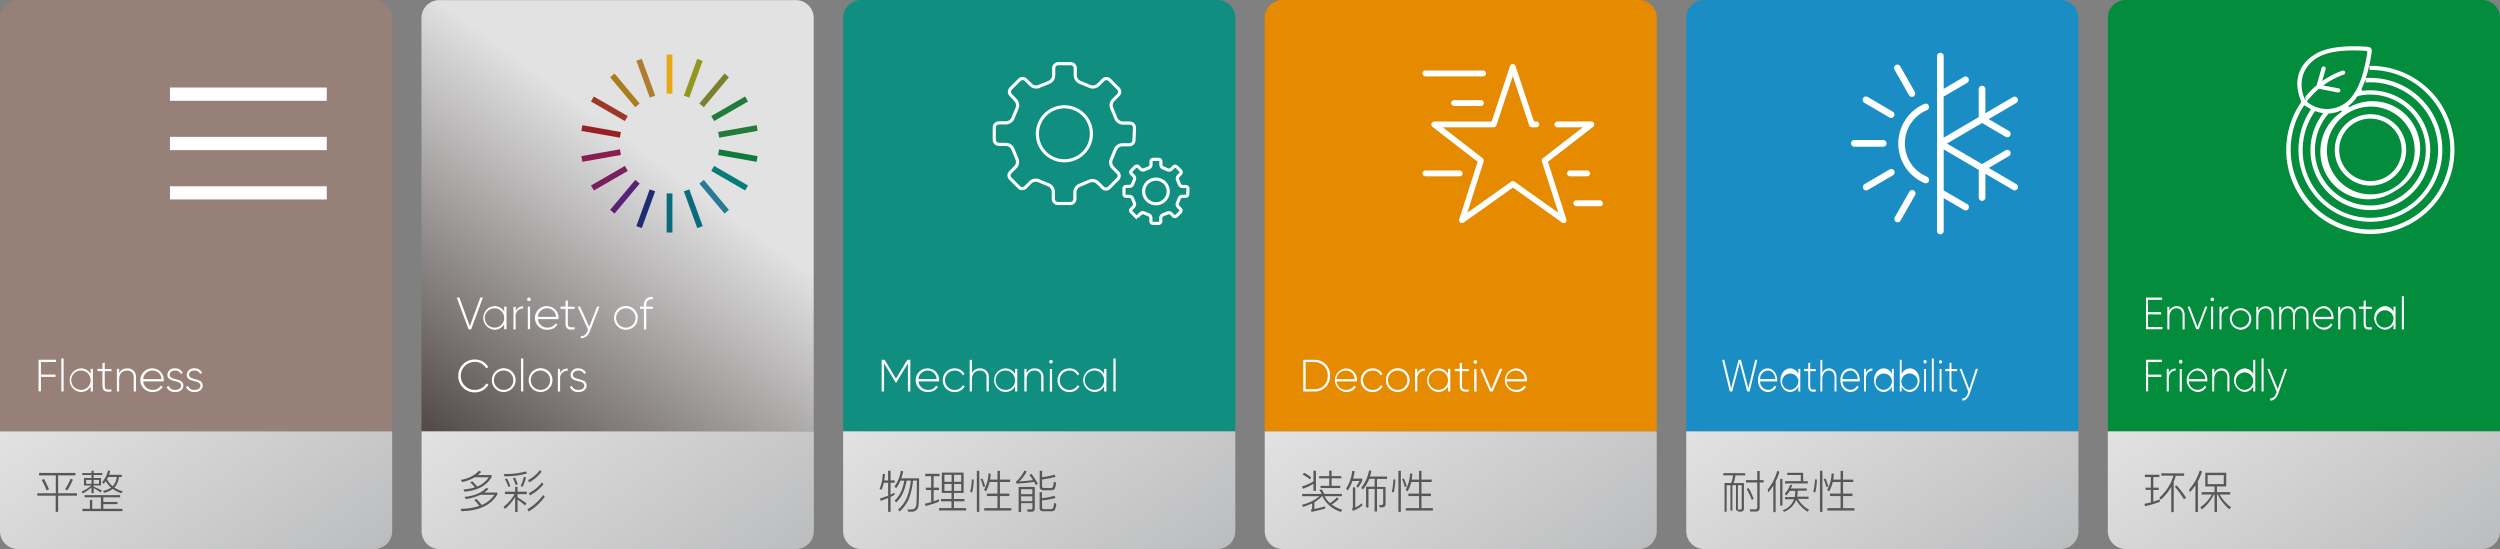 <svg xmlns="http://www.w3.org/2000/svg" xmlns:xlink="http://www.w3.org/1999/xlink" viewBox="0 0 774.11 170"><rect x="0" y="0" width="774.11" height="170" fill="#808080" stroke="none"/><defs><style>.cls-1{fill:#108e80;}.cls-2{fill:url(#未命名的渐变_2);}.cls-3{fill:#585757;}.cls-26,.cls-29,.cls-32,.cls-4{fill:#fff;}.cls-5{fill:none;stroke:#fff;stroke-width:0.98px;}.cls-26,.cls-29,.cls-32,.cls-5{stroke-miterlimit:10;}.cls-6{fill:url(#未命名的渐变_62);}.cls-7{fill:url(#未命名的渐变_2-2);}.cls-8{fill:#9c3827;}.cls-9{fill:#097b7b;}.cls-10{fill:#981f24;}.cls-11{fill:#0d7b3b;}.cls-12{fill:#8a1d4f;}.cls-13{fill:#217c3a;}.cls-14{fill:#79205c;}.cls-15{fill:#582277;}.cls-16{fill:#7c802e;}.cls-17{fill:#1c2c73;}.cls-18{fill:#92971f;}.cls-19{fill:#a97d1c;}.cls-20{fill:#2b7a95;}.cls-21{fill:#ae7d2d;}.cls-22{fill:#0b6b7c;}.cls-23{fill:#e8a715;}.cls-24{fill:#028c3b;}.cls-25{fill:url(#未命名的渐变_2-3);}.cls-26{stroke:#028c3b;}.cls-26,.cls-32{stroke-width:0.49px;}.cls-27{fill:#978077;}.cls-28{fill:url(#未命名的渐变_2-4);}.cls-29{stroke:#978077;stroke-width:3.9px;}.cls-30{fill:#1a8ec4;}.cls-31{fill:url(#未命名的渐变_2-5);}.cls-32{stroke:#1a8ec4;}.cls-33{fill:#e68a00;}.cls-34{fill:url(#未命名的渐变_2-6);}</style><linearGradient id="未命名的渐变_2" x1="292.74" y1="110.34" x2="351.3" y2="190.16" gradientUnits="userSpaceOnUse"><stop offset="0" stop-color="#e2e2e3"/><stop offset="1" stop-color="#bcbdbe"/></linearGradient><linearGradient id="未命名的渐变_62" x1="8957.33" y1="-0.25" x2="9080.97" y2="168.28" gradientTransform="matrix(1, 0, 0, -1, -8816.63, 133.57)" gradientUnits="userSpaceOnUse"><stop offset="0.3" stop-color="#e2e2e3"/><stop offset="1" stop-color="#231815"/></linearGradient><linearGradient id="未命名的渐变_2-2" x1="162.21" y1="110.34" x2="220.77" y2="190.16" xlink:href="#未命名的渐变_2"/><linearGradient id="未命名的渐变_2-3" x1="684.35" y1="110.34" x2="742.91" y2="190.16" xlink:href="#未命名的渐变_2"/><linearGradient id="未命名的渐变_2-4" x1="31.67" y1="110.34" x2="90.23" y2="190.16" xlink:href="#未命名的渐变_2"/><linearGradient id="未命名的渐变_2-5" x1="553.81" y1="110.34" x2="612.37" y2="190.16" xlink:href="#未命名的渐变_2"/><linearGradient id="未命名的渐变_2-6" x1="423.28" y1="110.34" x2="481.84" y2="190.16" xlink:href="#未命名的渐变_2"/></defs><title>资源 11</title><g id="图层_2" data-name="图层 2"><g id="图层_1-2" data-name="图层 1"><path class="cls-1" d="M266.6,0H377a5.53,5.53,0,0,1,5.53,5.53v128a0,0,0,0,1,0,0H261.07a0,0,0,0,1,0,0V5.53A5.53,5.53,0,0,1,266.6,0Z"/><path class="cls-2" d="M261.07,133.57H382.5a0,0,0,0,1,0,0v30.9A5.53,5.53,0,0,1,377,170H266.6a5.53,5.53,0,0,1-5.53-5.53v-30.9A0,0,0,0,1,261.07,133.57Z"/><path class="cls-3" d="M273,151.64l-.66-.19a14.28,14.28,0,0,0,1-4.7l.68,0a15.94,15.94,0,0,1-.22,2H275v-3h.76v3h1.29v.73h-1.29v3.67q.63-.3,1.23-.63v.71c-.42.23-.82.44-1.23.63v4.64H275v-4.29c-.75.32-1.54.62-2.32.87l-.18-.74a21.58,21.58,0,0,0,2.5-.84v-4h-1.33A13.16,13.16,0,0,1,273,151.64Zm6.66-5.71a17.55,17.55,0,0,1-.58,2.18h5.52q0,6.82-.2,8.44a2,2,0,0,1-2.22,1.89c-.2,0-.54,0-1,0l-.17-.69c.44,0,.81,0,1.14,0a1.47,1.47,0,0,0,1.58-1.43c.1-.87.15-3.36.18-7.5h-1.19a23.33,23.33,0,0,1-1.3,5.66,11.71,11.71,0,0,1-2.86,3.91l-.47-.59a10.82,10.82,0,0,0,2.66-3.58,20.06,20.06,0,0,0,1.27-5.4h-1.29q-.84,4.63-3.23,6.73L277,155c1.49-1.29,2.5-3.34,3-6.17h-1.19a9.21,9.21,0,0,1-1.31,2.3l-.56-.47a10.83,10.83,0,0,0,2-4.91Z"/><path class="cls-3" d="M288.33,151v-3.55h-1.85v-.73h4.44v.73h-1.83V151h1.67v.75h-1.67v3.48c.59-.21,1.15-.43,1.68-.65v.74a28.58,28.58,0,0,1-4.19,1.36l-.18-.72a18.13,18.13,0,0,0,1.93-.49v-3.72h-1.65V151Zm10.05-4.66v6.3h-3v1.88h3.24v.71h-3.24v2.09h3.77v.74h-8.38v-.74h3.85v-2.09h-3.23v-.71h3.23v-1.88h-3v-6.3Zm-3.72,2.84v-2.15h-2.22v2.15Zm0,.66h-2.22V152h2.22Zm.76-.66h2.21v-2.15h-2.21Zm2.21.66h-2.21V152h2.21Z"/><path class="cls-3" d="M301.53,148.48a20.45,20.45,0,0,1-.5,4l-.63-.17a18,18,0,0,0,.52-3.88Zm1.7-2.69v12.7h-.76v-12.7Zm1.85,4.85-.62.16a16.71,16.71,0,0,0-.84-2.44l.58-.18A19.28,19.28,0,0,1,305.08,150.64Zm.21,1.54-.58-.5a11.36,11.36,0,0,0,1.36-5.09l.7.09a13.35,13.35,0,0,1-.18,1.83h2.27v-2.7h.76v2.7h3.16v.74h-3.16v3.6h2.91v.75h-2.91v3.75h3.53v.74h-8.39v-.74h4.1V153.6h-3.29v-.75h3.29v-3.6h-2.42A11.47,11.47,0,0,1,305.29,152.18Z"/><path class="cls-3" d="M321.36,149.77l-.61.44c-.17-.31-.34-.63-.54-1a54.72,54.72,0,0,1-5.45.54l-.21-.66a.81.81,0,0,0,.35-.2,11.84,11.84,0,0,0,2.29-3.15l.73.21a10.89,10.89,0,0,1-2.29,3.1c1.33-.06,2.75-.2,4.23-.4-.33-.5-.7-1-1.09-1.56l.59-.38A23.18,23.18,0,0,1,321.36,149.77Zm-5.2,8.79h-.74v-7.78h5v6.63a.94.94,0,0,1-1.06,1.05h-1.15l-.18-.72,1.09,0a.49.49,0,0,0,.56-.54v-1.4h-3.49Zm3.49-7.09h-3.49V153h3.49Zm-3.49,3.72h3.49v-1.51h-3.49Zm6.91-3.39c-.76,0-1.13-.39-1.13-1.17v-4.85h.74v2a33.24,33.24,0,0,0,3.91-.8l.25.69c-1.21.31-2.59.57-4.16.81v2c0,.42.19.63.61.63h2a.88.88,0,0,0,.65-.21,3.85,3.85,0,0,0,.33-1.72l.71.24a3.87,3.87,0,0,1-.5,2.07,1.52,1.52,0,0,1-1.05.32Zm-.39,5.36c0,.32.18.49.57.49h2.06a.94.94,0,0,0,.7-.23,3.58,3.58,0,0,0,.34-1.68l.7.22a3.9,3.9,0,0,1-.52,2.06,1.57,1.57,0,0,1-1.08.3H323c-.73,0-1.09-.34-1.09-1v-4.92h.74v1.85a21.22,21.22,0,0,0,3.91-.75l.25.7a23,23,0,0,1-4.16.74Z"/><path class="cls-4" d="M281.87,121.22h-.74v-8.71l-3.63,6h-.13l-3.63-6v8.71H273v-9.8h.93l3.5,5.8,3.5-5.8h.94Z"/><path class="cls-4" d="M290.77,117.75c0,.11,0,.22,0,.34h-6.35a2.85,2.85,0,0,0,3,2.62,2.66,2.66,0,0,0,2.42-1.28l.62.36a3.44,3.44,0,0,1-3.05,1.59,3.66,3.66,0,1,1-.06-7.31A3.5,3.5,0,0,1,290.77,117.75Zm-6.36-.35H290a2.72,2.72,0,0,0-2.73-2.66A2.82,2.82,0,0,0,284.41,117.4Z"/><path class="cls-4" d="M291.93,117.72a3.58,3.58,0,0,1,3.68-3.65,3.29,3.29,0,0,1,3.06,1.79l-.58.34a2.65,2.65,0,0,0-2.48-1.46,3,3,0,0,0,0,6,2.79,2.79,0,0,0,2.52-1.46l.59.35a3.43,3.43,0,0,1-3.11,1.78A3.59,3.59,0,0,1,291.93,117.72Z"/><path class="cls-4" d="M306.18,116.87v4.35h-.71v-4.35a1.93,1.93,0,0,0-2.06-2.13c-1.37,0-2.45.89-2.45,2.79v3.69h-.7v-9.8h.7v4.13a2.63,2.63,0,0,1,2.51-1.48A2.58,2.58,0,0,1,306.18,116.87Z"/><path class="cls-4" d="M315,114.22v7h-.71v-1.58a3.38,3.38,0,0,1-3,1.74,3.66,3.66,0,0,1,0-7.31,3.37,3.37,0,0,1,3,1.73v-1.58Zm-.71,3.5a3,3,0,1,0-3,3A2.93,2.93,0,0,0,314.32,117.72Z"/><path class="cls-4" d="M323.11,116.87v4.35h-.71v-4.35a1.94,1.94,0,0,0-2.06-2.13c-1.38,0-2.45.89-2.45,2.79v3.69h-.71v-7h.71v1.33a2.61,2.61,0,0,1,2.5-1.48A2.58,2.58,0,0,1,323.11,116.87Z"/><path class="cls-4" d="M324.87,112a.56.56,0,0,1,1.12,0,.56.56,0,1,1-1.12,0Zm.21,2.26h.7v7h-.7Z"/><path class="cls-4" d="M327.46,117.72a3.58,3.58,0,0,1,3.68-3.65,3.29,3.29,0,0,1,3.06,1.79l-.58.34a2.64,2.64,0,0,0-2.48-1.46,3,3,0,0,0,0,6,2.81,2.81,0,0,0,2.53-1.46l.58.35a3.43,3.43,0,0,1-3.11,1.78A3.59,3.59,0,0,1,327.46,117.72Z"/><path class="cls-4" d="M342.6,114.22v7h-.72v-1.58a3.35,3.35,0,0,1-3,1.74,3.66,3.66,0,0,1,0-7.31,3.34,3.34,0,0,1,3,1.73v-1.58Zm-.72,3.5a3,3,0,1,0-2.95,3A2.92,2.92,0,0,0,341.88,117.72Z"/><path class="cls-4" d="M344.75,111h.7v10.22h-.7Z"/><path class="cls-5" d="M351.3,39.54a1.45,1.45,0,0,0-.43-1,1.41,1.41,0,0,0-1-.43h-2.22a2.41,2.41,0,0,1-2.17-1.59l-1.15-2.8A2.37,2.37,0,0,1,344.7,31l1.57-1.58a1.43,1.43,0,0,0,.43-1,1.44,1.44,0,0,0-.43-1l-2.67-2.67a1.46,1.46,0,0,0-1-.42,1.44,1.44,0,0,0-1,.42L340,26.31a2.39,2.39,0,0,1-2.66.39l-2.79-1.15a2.43,2.43,0,0,1-1.6-2.17V21.16a1.43,1.43,0,0,0-1.45-1.45h-3.78a1.45,1.45,0,0,0-1.45,1.45v2.22a2.42,2.42,0,0,1-1.59,2.17l-2.8,1.15a2.38,2.38,0,0,1-2.65-.39l-1.58-1.57a1.44,1.44,0,0,0-1-.43,1.43,1.43,0,0,0-1,.43l-2.67,2.66a1.48,1.48,0,0,0-.42,1,1.46,1.46,0,0,0,.42,1L314.47,31a2.38,2.38,0,0,1,.39,2.65l-1.15,2.8a2.41,2.41,0,0,1-2.17,1.59h-2.22a1.45,1.45,0,0,0-1.45,1.46v3.77a1.46,1.46,0,0,0,.42,1,1.49,1.49,0,0,0,1,.43h2.22a2.44,2.44,0,0,1,2.17,1.59l1.15,2.8a2.39,2.39,0,0,1-.39,2.65l-1.58,1.58a1.45,1.45,0,0,0-.43,1,1.49,1.49,0,0,0,.43,1l2.67,2.67a1.48,1.48,0,0,0,1,.42,1.46,1.46,0,0,0,1-.42l1.58-1.58a2.36,2.36,0,0,1,2.64-.39l2.81,1.16a2.41,2.41,0,0,1,1.59,2.16v2.22a1.45,1.45,0,0,0,1.45,1.45h3.78a1.43,1.43,0,0,0,1.45-1.45V59.47a2.42,2.42,0,0,1,1.6-2.16l2.8-1.16a2.38,2.38,0,0,1,2.65.39l1.57,1.58a1.48,1.48,0,0,0,1,.42,1.46,1.46,0,0,0,1-.42l2.67-2.67a1.44,1.44,0,0,0,.43-1,1.41,1.41,0,0,0-.43-1l-1.57-1.58a2.37,2.37,0,0,1-.39-2.65l1.15-2.8a2.42,2.42,0,0,1,2.17-1.59h2.22a1.41,1.41,0,0,0,1-.43,1.45,1.45,0,0,0,.43-1Zm-13.36,1.88a8.36,8.36,0,1,1-8.35-8.35,8.35,8.35,0,0,1,8.35,8.35"/><path class="cls-5" d="M367.84,58.41a.66.66,0,0,0-.2-.46.65.65,0,0,0-.46-.2h-1a1.11,1.11,0,0,1-1-.73l-.52-1.27a1.08,1.08,0,0,1,.18-1.21l.72-.72a.68.68,0,0,0,0-.94l-1.22-1.22a.68.68,0,0,0-.94,0l-.72.72a1.08,1.08,0,0,1-1.21.18L360.18,52a1.12,1.12,0,0,1-.72-1V50a.67.67,0,0,0-.2-.47.7.7,0,0,0-.47-.19h-1.72a.7.7,0,0,0-.47.19.66.66,0,0,0-.19.47v1a1.11,1.11,0,0,1-.73,1l-1.27.52a1.08,1.08,0,0,1-1.21-.18l-.72-.72a.67.67,0,0,0-.47-.19.65.65,0,0,0-.47.19l-1.22,1.22a.68.68,0,0,0,0,.94l.72.72a1.08,1.08,0,0,1,.18,1.21L350.69,57a1.1,1.1,0,0,1-1,.73h-1a.67.67,0,0,0-.47.2.65.65,0,0,0-.19.46v1.73a.65.65,0,0,0,.66.66h1a1.1,1.1,0,0,1,1,.73l.53,1.27A1.12,1.12,0,0,1,351,64l-.72.71a.65.65,0,0,0,0,.94l1.22,1.22a.68.68,0,0,0,.94,0l.72-.72a1.08,1.08,0,0,1,1.2-.18l1.28.53a1.1,1.1,0,0,1,.73,1v1a.65.65,0,0,0,.66.66h1.72a.66.66,0,0,0,.47-.19.67.67,0,0,0,.2-.47v-1a1.11,1.11,0,0,1,.72-1l1.28-.53a1.1,1.1,0,0,1,1.21.18l.72.72a.65.65,0,0,0,.47.19.67.67,0,0,0,.47-.19l1.22-1.22a.68.68,0,0,0,0-.94l-.72-.71a1.1,1.1,0,0,1-.18-1.22l.52-1.27a1.12,1.12,0,0,1,1-.73h1a.63.63,0,0,0,.46-.19.67.67,0,0,0,.2-.47Zm-6.1.86a3.81,3.81,0,1,1-3.8-3.8,3.8,3.8,0,0,1,3.8,3.8"/><path class="cls-6" d="M130.54,0H252a0,0,0,0,1,0,0V128a5.53,5.53,0,0,1-5.53,5.53H136.07a5.53,5.53,0,0,1-5.53-5.53V0A0,0,0,0,1,130.54,0Z" transform="translate(382.5 133.57) rotate(-180)"/><path class="cls-7" d="M130.54,133.57H252a0,0,0,0,1,0,0v30.9a5.53,5.53,0,0,1-5.53,5.53H136.07a5.53,5.53,0,0,1-5.53-5.53v-30.9A0,0,0,0,1,130.54,133.57Z"/><path class="cls-3" d="M149.16,156.37a8.56,8.56,0,0,0,3.9-3.15h-4.33a17,17,0,0,1-4.47,1.32l-.45-.68c3.06-.31,5.31-1.26,6.8-2.83l.64.35a8.08,8.08,0,0,1-1.32,1.14H154v.6q-3,5-11.08,5.17l-.31-.74a18.38,18.38,0,0,0,5.82-.9,17.38,17.38,0,0,0-1.58-1.83l.67-.34A19.65,19.65,0,0,1,149.16,156.37ZM149,146.1a8.06,8.06,0,0,1-1,1h4.22v.61q-2.28,4-8.42,4.53l-.32-.7a15.2,15.2,0,0,0,3.57-.63,11.59,11.59,0,0,0-1.47-1.56l.65-.32a14.66,14.66,0,0,1,1.53,1.62,7.52,7.52,0,0,0,3.57-2.85H147a13,13,0,0,1-3.87,1.47l-.45-.68a10,10,0,0,0,5.63-2.8Z"/><path class="cls-3" d="M159.51,152.24v-1.51h.75v1.51h2.86V153h-2.86v1a31.12,31.12,0,0,1,2.76,1.86l-.45.66a21,21,0,0,0-2.31-1.81v3.83h-.75v-4.67a13.41,13.41,0,0,1-3.17,3.72l-.43-.66a12.32,12.32,0,0,0,3.43-3.95h-3v-.73Zm3.68-5.63a23.91,23.91,0,0,1-7,.85l-.24-.67a25.15,25.15,0,0,0,6.89-.81Zm-5.14,4-.62.15a15.45,15.45,0,0,0-1.09-2.42l.62-.2A12.84,12.84,0,0,1,158.05,150.66Zm2.27-.66-.66.24a15.5,15.5,0,0,0-.85-2.13l.67-.2A16.87,16.87,0,0,1,160.32,150Zm2.56-2.13a13.92,13.92,0,0,1-1.06,2.91l-.62-.21a14.62,14.62,0,0,0,1-2.87Zm5.8,6a16.62,16.62,0,0,1-5,4.57l-.35-.73a14.73,14.73,0,0,0,4.85-4.4Zm-1-7.72a12.05,12.05,0,0,1-3.8,3.26l-.36-.7a10.68,10.68,0,0,0,3.67-3.11Zm.62,3.84a13.58,13.58,0,0,1-4.2,3.46l-.34-.7a12,12,0,0,0,4.05-3.32Z"/><path class="cls-4" d="M141.43,92.14h.81l3.24,8.84,3.25-8.84h.8L145.87,102h-.78Z"/><path class="cls-4" d="M156.84,94.94v7h-.72v-1.58a3.37,3.37,0,0,1-3,1.73,3.66,3.66,0,0,1,0-7.31,3.38,3.38,0,0,1,3,1.74V94.94Zm-.72,3.51a3,3,0,1,0-3,3A2.94,2.94,0,0,0,156.12,98.45Z"/><path class="cls-4" d="M162,94.85v.67a2.26,2.26,0,0,0-2.34,2.53V102H159v-7h.7v1.38A2.35,2.35,0,0,1,162,94.85Z"/><path class="cls-4" d="M163.23,92.69a.56.56,0,1,1,.56.56A.56.56,0,0,1,163.23,92.69Zm.21,2.25h.7v7h-.7Z"/><path class="cls-4" d="M172.91,98.47c0,.12,0,.23,0,.34h-6.34a2.85,2.85,0,0,0,3,2.62,2.66,2.66,0,0,0,2.42-1.27l.62.36a3.47,3.47,0,0,1-3.06,1.58,3.66,3.66,0,1,1,3.41-3.63Zm-6.36-.35h5.63a2.73,2.73,0,0,0-2.73-2.66A2.82,2.82,0,0,0,166.55,98.12Z"/><path class="cls-4" d="M175.83,95.63v4.55c0,1.24.66,1.26,2.09,1.14V102c-1.84.28-2.8-.17-2.8-1.77V95.63h-1.54v-.69h1.54V93.19l.71-.21v2h2.09v.69Z"/><path class="cls-4" d="M185.62,94.94l-3,7.65a2.92,2.92,0,0,1-2.77,2.16v-.66c.94.09,1.65-.62,2.09-1.64l.15-.38-3.22-7.13h.75l2.83,6.24,2.44-6.24Z"/><path class="cls-4" d="M190.14,98.45a3.68,3.68,0,1,1,3.68,3.65A3.63,3.63,0,0,1,190.14,98.45Zm6.64,0a3,3,0,1,0-3,3A2.94,2.94,0,0,0,196.78,98.45Z"/><path class="cls-4" d="M200.11,94.57v.37h2.08v.69h-2.08V102h-.72V95.63h-1.2v-.69h1.2v-.37a2.34,2.34,0,0,1,2.8-2.58v.67C200.76,92.55,200.11,93.21,200.11,94.57Z"/><path class="cls-4" d="M141.91,116.32a5,5,0,0,1,5.1-5,4.78,4.78,0,0,1,4.2,2.35l-.66.38a4,4,0,0,0-3.54-2,4.34,4.34,0,1,0,0,8.68,4,4,0,0,0,3.57-2l.66.37a4.78,4.78,0,0,1-4.23,2.4A5,5,0,0,1,141.91,116.32Z"/><path class="cls-4" d="M152.3,117.72a3.68,3.68,0,1,1,3.68,3.66A3.62,3.62,0,0,1,152.3,117.72Zm6.64,0a3,3,0,1,0-3,3A2.94,2.94,0,0,0,158.94,117.72Z"/><path class="cls-4" d="M161.33,111h.7v10.22h-.7Z"/><path class="cls-4" d="M163.71,117.72a3.68,3.68,0,1,1,3.68,3.66A3.62,3.62,0,0,1,163.71,117.72Zm6.63,0a3,3,0,1,0-3,3A2.93,2.93,0,0,0,170.34,117.72Z"/><path class="cls-4" d="M175.78,114.12v.67a2.27,2.27,0,0,0-2.34,2.54v3.89h-.7v-7h.7v1.37A2.36,2.36,0,0,1,175.78,114.12Z"/><path class="cls-4" d="M181.63,119.39c0,1.15-1,2-2.51,2a2.64,2.64,0,0,1-2.66-1.56l.6-.35a2,2,0,0,0,2.06,1.24c1,0,1.81-.44,1.81-1.32,0-1.91-4.25-.81-4.25-3.33a2.14,2.14,0,0,1,2.38-2,2.48,2.48,0,0,1,2.39,1.4l-.59.33a1.85,1.85,0,0,0-1.8-1.06c-.91,0-1.68.48-1.68,1.32C177.38,117.93,181.63,116.83,181.63,119.39Z"/><rect class="cls-8" x="187.8" y="27.64" width="1.79" height="12.11" transform="translate(65.13 180.23) rotate(-59.99)"/><rect class="cls-9" x="225.04" y="49.14" width="1.79" height="12.11" transform="translate(65.13 223.22) rotate(-59.99)"/><rect class="cls-10" x="185.24" y="34.66" width="1.79" height="12.11" transform="translate(113.75 216.96) rotate(-80.01)"/><rect class="cls-11" x="227.59" y="42.12" width="1.79" height="12.11" transform="translate(141.39 264.84) rotate(-80.01)"/><rect class="cls-12" x="180.09" y="47.28" width="12.11" height="1.79" transform="translate(-5.54 33.04) rotate(-10)"/><rect class="cls-13" x="222.44" y="39.81" width="12.11" height="1.79" transform="translate(-3.6 40.28) rotate(-10)"/><rect class="cls-14" x="182.64" y="54.3" width="12.11" height="1.79" transform="translate(-2.31 101.76) rotate(-30.01)"/><rect class="cls-13" x="219.88" y="32.8" width="12.11" height="1.79" transform="translate(13.43 117.5) rotate(-30.01)"/><rect class="cls-15" x="187.44" y="60.02" width="12.11" height="1.79" transform="translate(22.46 169.99) rotate(-50)"/><rect class="cls-16" x="215.08" y="27.08" width="12.11" height="1.79" transform="translate(57.56 179.39) rotate(-50)"/><rect class="cls-17" x="193.91" y="63.75" width="12.11" height="1.79" transform="translate(70.81 230.43) rotate(-70)"/><rect class="cls-18" x="208.61" y="23.34" width="12.11" height="1.79" transform="translate(118.47 217.67) rotate(-70)"/><rect class="cls-19" x="192.6" y="21.92" width="1.79" height="12.11" transform="translate(27.25 130.87) rotate(-39.98)"/><rect class="cls-20" x="220.24" y="54.86" width="1.79" height="12.11" transform="translate(12.55 156.33) rotate(-39.98)"/><rect class="cls-21" x="199.07" y="18.18" width="1.79" height="12.11" transform="translate(3.81 70.01) rotate(-20.05)"/><rect class="cls-22" x="213.77" y="58.59" width="1.79" height="12.11" transform="translate(-9.15 77.5) rotate(-20.05)"/><rect class="cls-23" x="206.42" y="16.89" width="1.79" height="12.11"/><rect class="cls-22" x="206.42" y="59.89" width="1.79" height="12.11"/><path class="cls-24" d="M658.21,0H768.58a5.53,5.53,0,0,1,5.53,5.53v128a0,0,0,0,1,0,0H652.68a0,0,0,0,1,0,0V5.53A5.53,5.53,0,0,1,658.21,0Z"/><path class="cls-25" d="M652.68,133.57H774.11a0,0,0,0,1,0,0v30.9a5.53,5.53,0,0,1-5.53,5.53H658.21a5.53,5.53,0,0,1-5.53-5.53v-30.9A0,0,0,0,1,652.68,133.57Z"/><path class="cls-3" d="M666,151v-3.28h-1.85v-.73h4.49v.73h-1.88V151h1.68v.71h-1.68v3.63c.67-.21,1.33-.45,2-.7v.74a30.7,30.7,0,0,1-4.55,1.36L664,156c.69-.14,1.36-.3,2-.46v-3.86h-1.64V151Zm10.31-4.41v.73h-2.59a14.75,14.75,0,0,1-.64,1.84v9.42h-.76v-7.85a15.37,15.37,0,0,1-3.25,4l-.46-.6a14.64,14.64,0,0,0,4.38-6.85h-3.74v-.73Zm.58,7.56-.63.45a30.46,30.46,0,0,0-2.86-3.92l.59-.38A32.71,32.71,0,0,1,676.91,154.1Z"/><path class="cls-3" d="M681.86,146a18.33,18.33,0,0,1-1.29,3v9.55h-.77v-8.28a15.8,15.8,0,0,1-1.71,2.13l-.24-.81a16.1,16.1,0,0,0,3.29-5.91Zm7.48.39v4.25h-2.87v1.74h4.1v.75h-3.26a12,12,0,0,0,3.5,3.91l-.48.66a14.24,14.24,0,0,1-3.64-4.57h-.22v5.38h-.76v-5.38h-.24a12.37,12.37,0,0,1-3.71,4.61l-.43-.69a11.24,11.24,0,0,0,3.53-3.92h-3.14v-.75h4v-1.74h-2.87v-4.25Zm-.76.73h-5v2.78h5Z"/><path class="cls-4" d="M669.59,101.25v.7h-5.1V92.14h5v.7h-4.37v3.81h4.05v.7h-4.05v3.9Z"/><path class="cls-4" d="M676.46,97.59V102h-.64V97.59c0-1.29-.67-2.13-1.86-2.13s-2.22.9-2.22,2.79V102h-.63v-7h.63v1.34A2.36,2.36,0,0,1,674,94.79C675.51,94.79,676.46,95.9,676.46,97.59Z"/><path class="cls-4" d="M683.5,94.94l-2.67,7h-.77l-2.69-7h.69l2.38,6.28,2.39-6.28Z"/><path class="cls-4" d="M684.46,92.69a.54.54,0,0,1,.51-.55.56.56,0,1,1-.51.55Zm.19,2.25h.63v7h-.63Z"/><path class="cls-4" d="M690,94.85v.67c-1.09,0-2.12.74-2.12,2.53V102h-.63v-7h.63v1.38A2.12,2.12,0,0,1,690,94.85Z"/><path class="cls-4" d="M690.45,98.45a3.33,3.33,0,1,1,3.32,3.65A3.46,3.46,0,0,1,690.45,98.45Zm6,0a2.69,2.69,0,1,0-2.67,3A2.81,2.81,0,0,0,696.44,98.45Z"/><path class="cls-4" d="M704,97.59V102h-.65V97.59c0-1.29-.67-2.13-1.85-2.13s-2.22.9-2.22,2.79V102h-.63v-7h.63v1.34a2.36,2.36,0,0,1,2.27-1.49C703,94.79,704,95.9,704,97.59Z"/><path class="cls-4" d="M714.8,97.51V102h-.63V97.51c0-1.33-.7-2.05-1.68-2.05s-1.9.79-1.9,2.58V102H710V97.51c0-1.33-.65-2.05-1.62-2.05s-2,.79-2,2.58V102h-.63v-7h.63v1.21a2.18,2.18,0,0,1,2-1.36,2,2,0,0,1,2,1.43,2.28,2.28,0,0,1,2.11-1.43C713.84,94.79,714.8,95.76,714.8,97.51Z"/><path class="cls-4" d="M722.56,98.47c0,.12,0,.23,0,.34h-5.73a2.68,2.68,0,0,0,2.68,2.62,2.36,2.36,0,0,0,2.19-1.27l.55.36a3,3,0,0,1-2.75,1.58,3.67,3.67,0,0,1,0-7.31C721.36,94.79,722.56,96.56,722.56,98.47Zm-5.74-.35h5.08a2.58,2.58,0,0,0-2.46-2.66A2.66,2.66,0,0,0,716.82,98.12Z"/><path class="cls-4" d="M729.4,97.59V102h-.65V97.59c0-1.29-.67-2.13-1.86-2.13s-2.21.9-2.21,2.79V102H724v-7h.64v1.34a2.36,2.36,0,0,1,2.26-1.49C728.45,94.79,729.4,95.9,729.4,97.59Z"/><path class="cls-4" d="M732.53,95.63v4.55c0,1.24.6,1.26,1.89,1.14V102c-1.66.28-2.53-.17-2.53-1.77V95.63H730.5v-.69h1.39V93.19l.64-.21v2h1.89v.69Z"/><path class="cls-4" d="M741.77,94.94v7h-.64v-1.58a3,3,0,0,1-2.72,1.73,3.68,3.68,0,0,1,0-7.31,3,3,0,0,1,2.72,1.74V94.94Zm-.64,3.51a2.69,2.69,0,1,0-2.67,3A2.82,2.82,0,0,0,741.13,98.45Z"/><path class="cls-4" d="M743.72,91.72h.63V102h-.63Z"/><path class="cls-4" d="M665.16,112.12V116h4.09v.7h-4.09v4.48h-.67v-9.8h4.91v.7Z"/><path class="cls-4" d="M673.67,114.12v.67c-1.09,0-2.12.75-2.12,2.54v3.89h-.63v-7h.63v1.37A2.13,2.13,0,0,1,673.67,114.12Z"/><path class="cls-4" d="M674.75,112a.51.51,0,1,1,1,0,.51.51,0,1,1-1,0Zm.19,2.25h.64v7h-.64Z"/><path class="cls-4" d="M683.5,117.75c0,.11,0,.22,0,.34h-5.73a2.69,2.69,0,0,0,2.69,2.62,2.36,2.36,0,0,0,2.18-1.28l.56.37a3.06,3.06,0,0,1-2.76,1.58,3.67,3.67,0,0,1,0-7.31C682.3,114.07,683.5,115.83,683.5,117.75Zm-5.75-.35h5.09a2.58,2.58,0,0,0-2.47-2.66A2.68,2.68,0,0,0,677.75,117.4Z"/><path class="cls-4" d="M690.33,116.87v4.35h-.64v-4.35c0-1.29-.68-2.13-1.86-2.13s-2.22.9-2.22,2.79v3.69H685v-7h.63v1.33a2.35,2.35,0,0,1,2.27-1.48C689.38,114.07,690.33,115.17,690.33,116.87Z"/><path class="cls-4" d="M698.33,111.42v9.8h-.63V119.6a3,3,0,0,1-2.72,1.78,3.68,3.68,0,0,1,0-7.31,3,3,0,0,1,2.72,1.78v-4.43Zm-.63,6.3a2.7,2.7,0,1,0-2.69,3A2.82,2.82,0,0,0,697.7,117.72Z"/><path class="cls-4" d="M700.28,111h.63v10.22h-.63Z"/><path class="cls-4" d="M708.17,114.22l-2.73,7.65c-.48,1.34-1.42,2.25-2.5,2.16v-.66c.84.08,1.49-.62,1.88-1.64l.14-.38-2.91-7.13h.68l2.56,6.23,2.2-6.23Z"/><path class="cls-26" d="M743.16,48.56A9.42,9.42,0,0,1,726,51.4a9.45,9.45,0,0,1,3-13l.27-.16a9.42,9.42,0,0,1,13.88,10.31m-6.61-13.14A11.3,11.3,0,1,0,745,49a11.22,11.22,0,0,0-8.43-13.56"/><path class="cls-26" d="M757.82,52A24.47,24.47,0,1,1,713.57,32.9a17.15,17.15,0,0,0,1.68,1,22.52,22.52,0,1,0,37.86.61,22.57,22.57,0,0,0-20.22-10.61q.32-1,.57-2a24.66,24.66,0,0,1,6.08.64A24.49,24.49,0,0,1,757.82,52M731.38,27.81c.31-.65.61-1.34.87-2a20.71,20.71,0,0,1,21.91,25.34,20.72,20.72,0,1,1-37.22-16.47,12,12,0,0,0,2,.53,18.79,18.79,0,1,0,19.32-7,19,19,0,0,0-6.87-.32m-4,7.18a13.34,13.34,0,1,1-.38.23l.38-.23m-.08-2.05a13.85,13.85,0,0,0,2.31-2.28c.19-.25.37-.5.55-.77a16.92,16.92,0,1,1-9,5.42,10.25,10.25,0,0,0,3.84-1,15,15,0,0,0,16.48,25.1l.43-.26a15,15,0,0,0-14.6-26.25M732.8,16c-.37,2.65-1.6,9.78-4.57,13.51a9.44,9.44,0,0,1-13.62,1.91c.48-.61,1-1.2,1.51-1.77a23.71,23.71,0,0,1,2-1.9l5.73,1.13H724a.89.89,0,0,0,.17-1.77L720,26.32a24.34,24.34,0,0,1,5.83-3,.89.89,0,1,0-.59-1.68,26.15,26.15,0,0,0-5.77,2.88l.88-3.06a.89.89,0,1,0-1.72-.49l-1.53,5.32a25.79,25.79,0,0,0-2.28,2.16c-.42.45-.82.92-1.22,1.4a9.85,9.85,0,0,1,0-7.23,10.1,10.1,0,0,1,5.06-5.05c4.28-2.1,11.51-1.76,14.17-1.55m23.49,16.52a26.3,26.3,0,0,0-22.41-12.4c.41-1.86.64-3.43.75-4.27a1.42,1.42,0,0,0-.3-1.07,1.48,1.48,0,0,0-1-.53c-2.39-.21-10.57-.72-15.5,1.7s-8.76,7.58-5.62,15.3l0,.12.09.1A26.28,26.28,0,0,0,747.1,69.18l.75-.46a26.26,26.26,0,0,0,8.44-36.17"/><path class="cls-27" d="M5.53,0H115.9a5.53,5.53,0,0,1,5.53,5.53v128a0,0,0,0,1,0,0H0a0,0,0,0,1,0,0V5.53A5.53,5.53,0,0,1,5.53,0Z"/><path class="cls-28" d="M0,133.57H121.43a0,0,0,0,1,0,0v30.9A5.53,5.53,0,0,1,115.9,170H5.53A5.53,5.53,0,0,1,0,164.47v-30.9A0,0,0,0,1,0,133.57Z"/><path class="cls-3" d="M23.36,146.45v.76H18v5.53h5.84v.75H18v5h-.76v-5H11.55v-.75h5.73v-5.53H12.11v-.76Zm-8.19,5.07-.72.35a26.74,26.74,0,0,0-1.53-3.25l.7-.33A29.45,29.45,0,0,1,15.17,151.52Zm7.39-3a17.84,17.84,0,0,1-1.74,3.32l-.68-.35a17,17,0,0,0,1.72-3.29Z"/><path class="cls-3" d="M28.33,148v-.91H25.48v-.61h2.85v-.72H29v.72h2.68v.61H29V148h2.29v2.32H29v.35c.84.35,1.69.75,2.56,1.21l-.38.58c-.85-.55-1.58-1-2.18-1.29v1.55h-.7v-1.77a13.43,13.43,0,0,1-2.68,1.83l-.34-.6a10.89,10.89,0,0,0,3-1.84v0H26V148Zm-2.12,6v-.68h11V154H32v1.43h4.38v.67H32v1.45h5.91v.71H25.52v-.71h2.32v-2.77h.72v2.77h2.68V154Zm2.12-5.4H26.67v1.21h1.66Zm2.35,0H29v1.21h1.65Zm2.06.41a10.31,10.31,0,0,1-.68.84l-.43-.57a7.55,7.55,0,0,0,1.79-3.58l.7.09a9.24,9.24,0,0,1-.35,1.23h3.94v.67h-.87a6.18,6.18,0,0,1-1.27,3.13l-.16.15A8.76,8.76,0,0,0,38,152.11l-.41.62a9,9,0,0,1-2.66-1.33,8.49,8.49,0,0,1-2.72,1.22l-.25-.63a8,8,0,0,0,2.42-1A8.2,8.2,0,0,1,32.74,149Zm.4-.63a6.57,6.57,0,0,0,1.74,2.19l.15-.17a5.15,5.15,0,0,0,1.13-2.71H33.49C33.38,147.88,33.26,148.11,33.14,148.33Z"/><path class="cls-4" d="M12.67,112.12V116H17.2v.7H12.67v4.48h-.74v-9.8h5.43v.7Z"/><path class="cls-4" d="M19,111h.7v10.22H19Z"/><path class="cls-4" d="M28.77,114.22v7h-.71v-1.58a3.38,3.38,0,0,1-3,1.74,3.66,3.66,0,0,1,0-7.31,3.37,3.37,0,0,1,3,1.73v-1.58Zm-.71,3.5a3,3,0,1,0-3,3A2.93,2.93,0,0,0,28.06,117.72Z"/><path class="cls-4" d="M32.43,114.91v4.55c0,1.23.65,1.26,2.08,1.13v.63c-1.83.28-2.8-.16-2.8-1.76v-4.55H30.17v-.69h1.54v-1.75l.72-.21v2h2.08v.69Z"/><path class="cls-4" d="M42.12,116.87v4.35H41.4v-4.35a1.93,1.93,0,0,0-2.06-2.13c-1.37,0-2.45.89-2.45,2.79v3.69h-.7v-7h.7v1.33a2.63,2.63,0,0,1,2.51-1.48A2.58,2.58,0,0,1,42.12,116.87Z"/><path class="cls-4" d="M50.7,117.75c0,.11,0,.22,0,.34H44.34a2.85,2.85,0,0,0,3,2.62,2.66,2.66,0,0,0,2.42-1.28l.62.36a3.45,3.45,0,0,1-3.05,1.59,3.66,3.66,0,1,1-.06-7.31A3.5,3.5,0,0,1,50.7,117.75Zm-6.36-.35H50a2.72,2.72,0,0,0-2.73-2.66A2.82,2.82,0,0,0,44.34,117.4Z"/><path class="cls-4" d="M56.77,119.39c0,1.15-1,2-2.5,2a2.65,2.65,0,0,1-2.67-1.56l.61-.35a2,2,0,0,0,2.06,1.24c1,0,1.8-.44,1.8-1.32,0-1.91-4.24-.81-4.24-3.34a2.13,2.13,0,0,1,2.38-2,2.47,2.47,0,0,1,2.38,1.4l-.59.33a1.82,1.82,0,0,0-1.79-1.06c-.91,0-1.68.47-1.68,1.31C52.53,117.93,56.77,116.83,56.77,119.39Z"/><path class="cls-4" d="M62.76,119.39c0,1.15-1,2-2.5,2a2.63,2.63,0,0,1-2.66-1.56l.6-.35a2,2,0,0,0,2.06,1.24c1,0,1.8-.44,1.8-1.32,0-1.91-4.24-.81-4.24-3.34a2.13,2.13,0,0,1,2.38-2,2.45,2.45,0,0,1,2.38,1.4l-.59.33a1.82,1.82,0,0,0-1.79-1.06c-.91,0-1.68.47-1.68,1.31C58.52,117.93,62.76,116.83,62.76,119.39Z"/><rect class="cls-29" x="50.68" y="25.16" width="52.45" height="8" rx="1.43" ry="1.43"/><rect class="cls-29" x="50.68" y="40.44" width="52.45" height="8" rx="1.43" ry="1.43"/><rect class="cls-29" x="50.68" y="55.72" width="52.45" height="8" rx="1.43" ry="1.43"/><path class="cls-30" d="M527.67,0H638a5.53,5.53,0,0,1,5.53,5.53v128a0,0,0,0,1,0,0H522.14a0,0,0,0,1,0,0V5.53A5.53,5.53,0,0,1,527.67,0Z"/><path class="cls-31" d="M522.14,133.57H643.57a0,0,0,0,1,0,0v30.9A5.53,5.53,0,0,1,638,170H527.67a5.53,5.53,0,0,1-5.53-5.53v-30.9A0,0,0,0,1,522.14,133.57Z"/><path class="cls-3" d="M540.38,146.52v.69h-3a15.43,15.43,0,0,1-.56,2.37H540v7.83c0,.67-.32,1-.93,1h-.87l-.09-.35h-.57v-7.83h-1.11v7.87h-.61v-7.87h-1.17v8.22H534v-8.89h2.08a12.61,12.61,0,0,0,.54-2.37h-3v-.69Zm-2.25,11.25.72,0c.31,0,.46-.18.46-.54v-7h-1.18Zm6-9.1v-2.83h.74v2.83h1.24v.72h-1.24v7.75q0,1.26-1.2,1.26h-1.72l-.14-.71c.56,0,1.09.05,1.59.05s.73-.26.73-.78v-7.57h-3.49v-.72Zm-1.08,5.8-.63.33a20.17,20.17,0,0,0-1.58-3.39l.64-.28A20.59,20.59,0,0,1,543,154.47Z"/><path class="cls-3" d="M551,146.09a17.69,17.69,0,0,1-1.19,3v9.49h-.71v-8.2a20.59,20.59,0,0,1-1.53,2.08l-.24-.81a16.87,16.87,0,0,0,3-5.88Zm.93,2.21v8.25h-.72V148.3Zm1.2,5.12-.48-.57a7.78,7.78,0,0,0,1.67-2.76l.65.15-.42,1h4.9v.7h-2.8v0a9.06,9.06,0,0,1-.19,1.85h3.56v.68h-3.3a9,9,0,0,0,3.47,3.38l-.48.6a10.29,10.29,0,0,1-3.55-3.65,6.44,6.44,0,0,1-3.73,3.68L552,158a5.77,5.77,0,0,0,3.53-3.41h-2.83v-.68h3a7.15,7.15,0,0,0,.2-1.68V152h-1.71A9.26,9.26,0,0,1,553.17,153.42Zm4.48-4.45v-1.89h-4.21v-.68h4.94V149h1.44v.7h-7.06V149Z"/><path class="cls-3" d="M562.6,148.48a20.45,20.45,0,0,1-.5,4l-.63-.17a18,18,0,0,0,.52-3.88Zm1.7-2.69v12.7h-.76v-12.7Zm1.85,4.85-.62.16a16.71,16.71,0,0,0-.84-2.44l.58-.18A19.28,19.28,0,0,1,566.15,150.64Zm.21,1.54-.58-.5a11.36,11.36,0,0,0,1.36-5.09l.7.09a13.35,13.35,0,0,1-.18,1.83h2.27v-2.7h.76v2.7h3.16v.74h-3.16v3.6h2.91v.75h-2.91v3.75h3.53v.74h-8.39v-.74h4.1V153.6h-3.29v-.75h3.29v-3.6h-2.42A11.47,11.47,0,0,1,566.36,152.18Z"/><path class="cls-4" d="M533.25,111.42h.65l2.13,8.81,2.3-8.81h.74l2.3,8.81,2.12-8.81h.66l-2.39,9.8H541l-2.31-8.84-2.31,8.84h-.76Z"/><path class="cls-4" d="M550.29,117.75c0,.11,0,.22,0,.34H545a2.58,2.58,0,0,0,2.49,2.62,2.19,2.19,0,0,0,2-1.28l.52.36a2.82,2.82,0,0,1-2.57,1.59c-1.81,0-3.09-1.54-3.09-3.66s1.24-3.65,3-3.65S550.29,115.83,550.29,117.75ZM545,117.4h4.73c-.13-1.71-1.14-2.66-2.3-2.66A2.57,2.57,0,0,0,545,117.4Z"/><path class="cls-4" d="M557.44,114.22v7h-.6v-1.58a2.8,2.8,0,0,1-2.53,1.74c-1.67,0-3-1.59-3-3.66s1.38-3.65,3-3.65a2.79,2.79,0,0,1,2.53,1.73v-1.58Zm-.6,3.5a2.53,2.53,0,1,0-2.48,3A2.73,2.73,0,0,0,556.84,117.72Z"/><path class="cls-4" d="M560.51,114.91v4.55c0,1.23.55,1.26,1.75,1.13v.63c-1.54.28-2.35-.16-2.35-1.76v-4.55h-1.3v-.69h1.3v-1.75l.6-.21v2h1.75v.69Z"/><path class="cls-4" d="M568.65,116.87v4.35h-.6v-4.35c0-1.29-.63-2.13-1.73-2.13s-2.06.89-2.06,2.79v3.69h-.59v-9.8h.59v4.13a2.18,2.18,0,0,1,2.1-1.48C567.76,114.07,568.65,115.17,568.65,116.87Z"/><path class="cls-4" d="M575.86,117.75c0,.11,0,.22,0,.34h-5.33a2.58,2.58,0,0,0,2.49,2.62,2.21,2.21,0,0,0,2-1.28l.51.36a2.8,2.8,0,0,1-2.56,1.59c-1.81,0-3.1-1.54-3.1-3.66s1.25-3.65,3.05-3.65S575.86,115.83,575.86,117.75Zm-5.34-.35h4.73c-.13-1.71-1.15-2.66-2.3-2.66A2.57,2.57,0,0,0,570.52,117.4Z"/><path class="cls-4" d="M579.78,114.12v.67c-1,0-2,.75-2,2.54v3.89h-.59v-7h.59v1.37A2,2,0,0,1,579.78,114.12Z"/><path class="cls-4" d="M586.4,114.22v7h-.6v-1.58a2.8,2.8,0,0,1-2.53,1.74c-1.68,0-3-1.59-3-3.66s1.37-3.65,3-3.65a2.79,2.79,0,0,1,2.53,1.73v-1.58Zm-.6,3.5a2.53,2.53,0,1,0-2.49,3A2.74,2.74,0,0,0,585.8,117.72Z"/><path class="cls-4" d="M594.37,117.72c0,2.07-1.37,3.66-3,3.66a2.77,2.77,0,0,1-2.53-1.78v1.62h-.58v-9.8h.58v4.42a2.78,2.78,0,0,1,2.53-1.77C593,114.07,594.37,115.65,594.37,117.72Zm-.59,0a2.54,2.54,0,1,0-2.49,3A2.74,2.74,0,0,0,593.78,117.72Z"/><path class="cls-4" d="M595.61,112a.48.48,0,1,1,.95,0,.48.48,0,1,1-.95,0Zm.18,2.26h.59v7h-.59Z"/><path class="cls-4" d="M598.19,111h.59v10.22h-.59Z"/><path class="cls-4" d="M600.41,112a.47.47,0,1,1,.94,0,.48.48,0,1,1-.94,0Zm.18,2.26h.59v7h-.59Z"/><path class="cls-4" d="M604.25,114.91v4.55c0,1.23.55,1.26,1.75,1.13v.63c-1.54.28-2.35-.16-2.35-1.76v-4.55h-1.3v-.69h1.3v-1.75l.6-.21v2H606v.69Z"/><path class="cls-4" d="M612.47,114.22l-2.54,7.65c-.45,1.34-1.32,2.25-2.33,2.16v-.66c.79.08,1.39-.62,1.75-1.64l.13-.38-2.7-7.13h.63l2.38,6.23,2-6.23Z"/><path class="cls-32" d="M602.1,71.4a1.28,1.28,0,1,1-2.55,0V17.49a1.28,1.28,0,1,1,2.55,0v9.59L608,23.61a1.26,1.26,0,0,1,1.73.48,1.3,1.3,0,0,1-.47,1.76l-7.18,4.2V42.21l10.37-6.08V27.71a1.28,1.28,0,1,1,2.55,0v6.93l8.18-4.79a1.26,1.26,0,0,1,1.74.47,1.29,1.29,0,0,1-.46,1.76l-8.2,4.8,5.92,3.46a1.3,1.3,0,0,1,.47,1.76,1.26,1.26,0,0,1-1.73.48l-7.19-4.21-10.39,6.08,10.38,6.07,7.19-4.21a1.26,1.26,0,0,1,1.74.47,1.29,1.29,0,0,1-.46,1.76L616.28,52l8.19,4.8a1.29,1.29,0,0,1,.47,1.75,1.26,1.26,0,0,1-1.73.48l-8.2-4.8v6.94a1.27,1.27,0,1,1-2.54,0V52.75L602.1,46.68V58.83L609.29,63a1.31,1.31,0,0,1,.46,1.76,1.26,1.26,0,0,1-1.74.47l-5.91-3.46Zm-5.31-16.88a1.3,1.3,0,0,1,.7,1.68,1.28,1.28,0,0,1-1.66.72,13.52,13.52,0,0,1-8.28-12.48,13.5,13.5,0,0,1,2.26-7.5,13.36,13.36,0,0,1,6-5,1.27,1.27,0,0,1,1.66.71,1.31,1.31,0,0,1-.7,1.69,10.75,10.75,0,0,0-4.87,4,11,11,0,0,0,0,12.13,10.75,10.75,0,0,0,4.87,4m-3.66-26.17-4.5-7.9a1.28,1.28,0,0,0-1.74-.47,1.32,1.32,0,0,0-.46,1.77l4.5,7.9a1.28,1.28,0,0,0,1.74.47,1.31,1.31,0,0,0,.46-1.77m-6.9,6.06a1.29,1.29,0,0,1,.46,1.76,1.25,1.25,0,0,1-1.73.47l-7.8-4.56a1.3,1.3,0,0,1-.46-1.76,1.26,1.26,0,0,1,1.74-.47Zm-3,8.75a1.29,1.29,0,0,1,0,2.57h-9a1.29,1.29,0,0,1,0-2.58ZM585,52.24l-7.8,4.57a1.3,1.3,0,0,0-.46,1.76,1.27,1.27,0,0,0,1.74.47l7.79-4.56a1.3,1.3,0,0,0,.46-1.77,1.27,1.27,0,0,0-1.73-.47m6,7a1.26,1.26,0,0,1,1.74-.47,1.3,1.3,0,0,1,.46,1.76l-4.5,7.9a1.26,1.26,0,0,1-1.74.47,1.3,1.3,0,0,1-.46-1.76Z"/><path class="cls-33" d="M397.14,0H507.51A5.53,5.53,0,0,1,513,5.53v128a0,0,0,0,1,0,0H391.61a0,0,0,0,1,0,0V5.53A5.53,5.53,0,0,1,397.14,0Z"/><path class="cls-34" d="M391.61,133.57H513a0,0,0,0,1,0,0v30.9a5.53,5.53,0,0,1-5.53,5.53H397.14a5.53,5.53,0,0,1-5.53-5.53v-30.9A0,0,0,0,1,391.61,133.57Z"/><path class="cls-3" d="M409.28,152.94a9.45,9.45,0,0,0-.76-1.21l.7-.22a9.31,9.31,0,0,1,.85,1.43h5.43v.7h-5.36a8.21,8.21,0,0,0,1.66,2.13A10.62,10.62,0,0,0,414,154l.53.48a11.07,11.07,0,0,1-2.18,1.71,10.18,10.18,0,0,0,3.29,1.66l-.44.65a9.45,9.45,0,0,1-5.78-4.89h-.06A9.4,9.4,0,0,1,407,155.5v2.13c1.16-.25,2.25-.53,3.26-.85l.11.67c-1.17.36-2.6.71-4.28,1.05l-.16-.67c.24-.09.37-.23.37-.39v-1.57a25.62,25.62,0,0,1-2.78,1.09l-.39-.66a13,13,0,0,0,5.46-2.66h-5.4v-.7Zm-1.81-7.17V152h-.77v-2.19a18.38,18.38,0,0,1-3.26,1.54l-.31-.7a16.66,16.66,0,0,0,3.57-1.59v-3.32ZM406,147.84l-.37.6a10.21,10.21,0,0,0-2.25-1.45l.41-.59A10.25,10.25,0,0,1,406,147.84Zm5.58-.41v-1.71h.74v1.71h3v.69h-3v2.31H415v.69H408.9v-.69h2.68v-2.31h-3.12v-.69Z"/><path class="cls-3" d="M417.31,151.89l-.5-.6a12.7,12.7,0,0,0,1.9-5.48l.76.12c-.14.82-.29,1.57-.47,2.27h2.81v.62a10.77,10.77,0,0,1-1.32,2.2l-.54-.44a8.28,8.28,0,0,0,1-1.65h-2.21A10.48,10.48,0,0,1,417.31,151.89Zm2.34-1v6.29a10.77,10.77,0,0,0,2.05-1.37l.14.71a11.36,11.36,0,0,1-2.92,1.67l-.29-.65a.49.49,0,0,0,.28-.47v-6.18Zm4.32-2.59a11.52,11.52,0,0,1-2,3.3l-.46-.58a12.25,12.25,0,0,0,2.41-5.34l.74.08a17.44,17.44,0,0,1-.48,1.8h5.31v.74h-3.11v2.48h2.65v5.31a.93.93,0,0,1-1.05,1h-.76l-.19-.72.71,0c.37,0,.55-.18.55-.52v-4.45h-1.91v7h-.74v-7h-1.9v5.73H423v-6.43h2.65v-2.48Z"/><path class="cls-3" d="M432.07,148.48a20.45,20.45,0,0,1-.5,4l-.63-.17a18.63,18.63,0,0,0,.51-3.88Zm1.7-2.69v12.7H433v-12.7Zm1.84,4.85-.61.16a19.48,19.48,0,0,0-.84-2.44l.57-.18A17.86,17.86,0,0,1,435.61,150.64Zm.21,1.54-.57-.5a11.49,11.49,0,0,0,1.36-5.09l.7.09a17.45,17.45,0,0,1-.18,1.83h2.27v-2.7h.75v2.7h3.17v.74h-3.17v3.6h2.92v.75h-2.92v3.75h3.53v.74h-8.39v-.74h4.11V153.6h-3.3v-.75h3.3v-3.6H437A10.78,10.78,0,0,1,435.82,152.18Z"/><path class="cls-4" d="M411.84,116.32a4.67,4.67,0,0,1-4.62,4.9h-3.68v-9.8h3.68A4.67,4.67,0,0,1,411.84,116.32Zm-.72,0a4,4,0,0,0-3.9-4.2h-2.94v8.4h2.94A4,4,0,0,0,411.12,116.32Z"/><path class="cls-4" d="M420.19,117.75c0,.11,0,.22,0,.34h-6.34a2.85,2.85,0,0,0,3,2.62,2.67,2.67,0,0,0,2.42-1.28l.62.36a3.45,3.45,0,0,1-3.06,1.59,3.66,3.66,0,0,1,0-7.31A3.5,3.5,0,0,1,420.19,117.75Zm-6.36-.35h5.63a2.72,2.72,0,0,0-2.73-2.66A2.82,2.82,0,0,0,413.83,117.4Z"/><path class="cls-4" d="M421.35,117.72a3.58,3.58,0,0,1,3.68-3.65,3.27,3.27,0,0,1,3.05,1.79l-.57.34a2.66,2.66,0,0,0-2.48-1.46,3,3,0,0,0,0,6,2.8,2.8,0,0,0,2.52-1.46l.59.35a3.44,3.44,0,0,1-3.11,1.78A3.59,3.59,0,0,1,421.35,117.72Z"/><path class="cls-4" d="M429.13,117.72a3.68,3.68,0,1,1,3.68,3.66A3.63,3.63,0,0,1,429.13,117.72Zm6.64,0a3,3,0,1,0-3,3A2.93,2.93,0,0,0,435.77,117.72Z"/><path class="cls-4" d="M441.2,114.12v.67a2.28,2.28,0,0,0-2.34,2.54v3.89h-.7v-7h.7v1.37A2.37,2.37,0,0,1,441.2,114.12Z"/><path class="cls-4" d="M449.07,114.22v7h-.71v-1.58a3.38,3.38,0,0,1-3,1.74,3.66,3.66,0,0,1,0-7.31,3.37,3.37,0,0,1,3,1.73v-1.58Zm-.71,3.5a3,3,0,1,0-3,3A2.93,2.93,0,0,0,448.36,117.72Z"/><path class="cls-4" d="M452.72,114.91v4.55c0,1.23.66,1.26,2.09,1.13v.63c-1.84.28-2.8-.16-2.8-1.76v-4.55h-1.55v-.69H452v-1.75l.71-.21v2h2.09v.69Z"/><path class="cls-4" d="M456.27,112a.57.57,0,0,1,1.13,0,.57.57,0,1,1-1.13,0Zm.21,2.26h.71v7h-.71Z"/><path class="cls-4" d="M465.22,114.22l-3,7h-.86l-3-7h.76l2.64,6.28,2.64-6.28Z"/><path class="cls-4" d="M472.83,117.75c0,.11,0,.22,0,.34h-6.34a2.85,2.85,0,0,0,3,2.62,2.67,2.67,0,0,0,2.42-1.28l.62.36a3.45,3.45,0,0,1-3.06,1.59,3.66,3.66,0,0,1-.05-7.31A3.5,3.5,0,0,1,472.83,117.75Zm-6.36-.35h5.63a2.72,2.72,0,0,0-2.73-2.66A2.82,2.82,0,0,0,466.47,117.4Z"/><path class="cls-4" d="M450.16,31a1,1,0,0,0-.83.95,1,1,0,0,0,.94.87h8.29a1,1,0,0,0,.93-.91.94.94,0,0,0-.29-.63.8.8,0,0,0-.57-.28h-8.47Z"/><path class="cls-4" d="M493.62,38.23a1,1,0,0,0-.86-.61H482.24a1,1,0,0,0-.93.9.88.88,0,0,0,.29.63,1,1,0,0,0,.63.28h7.86L477.73,49a1,1,0,0,0-.29,1l5.09,15.88-13.59-9.66a1,1,0,0,0-1,0l-13.59,9.65L459.41,50a1,1,0,0,0-.3-1l-12.35-9.58h15.75a.94.94,0,0,0,.85-.62l5.07-15.24,5.06,15.24a1,1,0,0,0,.86.62h1.31a1.08,1.08,0,0,0,.65-.27.85.85,0,0,0,.3-.61.87.87,0,0,0-.27-.63.89.89,0,0,0-.61-.3l-.75,0-5.7-17.17a.9.9,0,0,0-1.71,0l-5.71,17.2H444.1a.91.91,0,0,0-.56,1.62l14,10.83-.07.22-5.65,17.62a1,1,0,0,0,.33,1,1,1,0,0,0,1.05,0l15.26-10.84.19.13L483.7,68.94a.94.94,0,0,0,1,0,1,1,0,0,0,.33-1l-5.72-17.84,14-10.83A1,1,0,0,0,493.62,38.23Z"/><path class="cls-4" d="M488,62a1,1,0,0,0-.82,1,.9.9,0,0,0,.32.6,1,1,0,0,0,.65.26h7.27A.87.87,0,0,0,496,62.3c-.2-.2-.43-.32-.57-.28H488Z"/><path class="cls-4" d="M440.46,53.74a1,1,0,0,0,1,.86H452a1,1,0,0,0,.63-.28.92.92,0,0,0-.57-1.54H441.28A1,1,0,0,0,440.46,53.74Z"/><path class="cls-4" d="M485.18,53.74a.92.92,0,0,0,.32.61,1,1,0,0,0,.64.25h5.32a.91.91,0,0,0,.62-.28.82.82,0,0,0,0-1.25.89.89,0,0,0-.57-.29H486A1,1,0,0,0,485.18,53.74Z"/><path class="cls-4" d="M441.28,21.79a1,1,0,0,0-.82,1,.9.9,0,0,0,.32.6,1,1,0,0,0,.65.26h17.79a1.13,1.13,0,0,0,.64-.28.82.82,0,0,0,0-1.25.94.94,0,0,0-.56-.29h-18Z"/></g></g></svg>